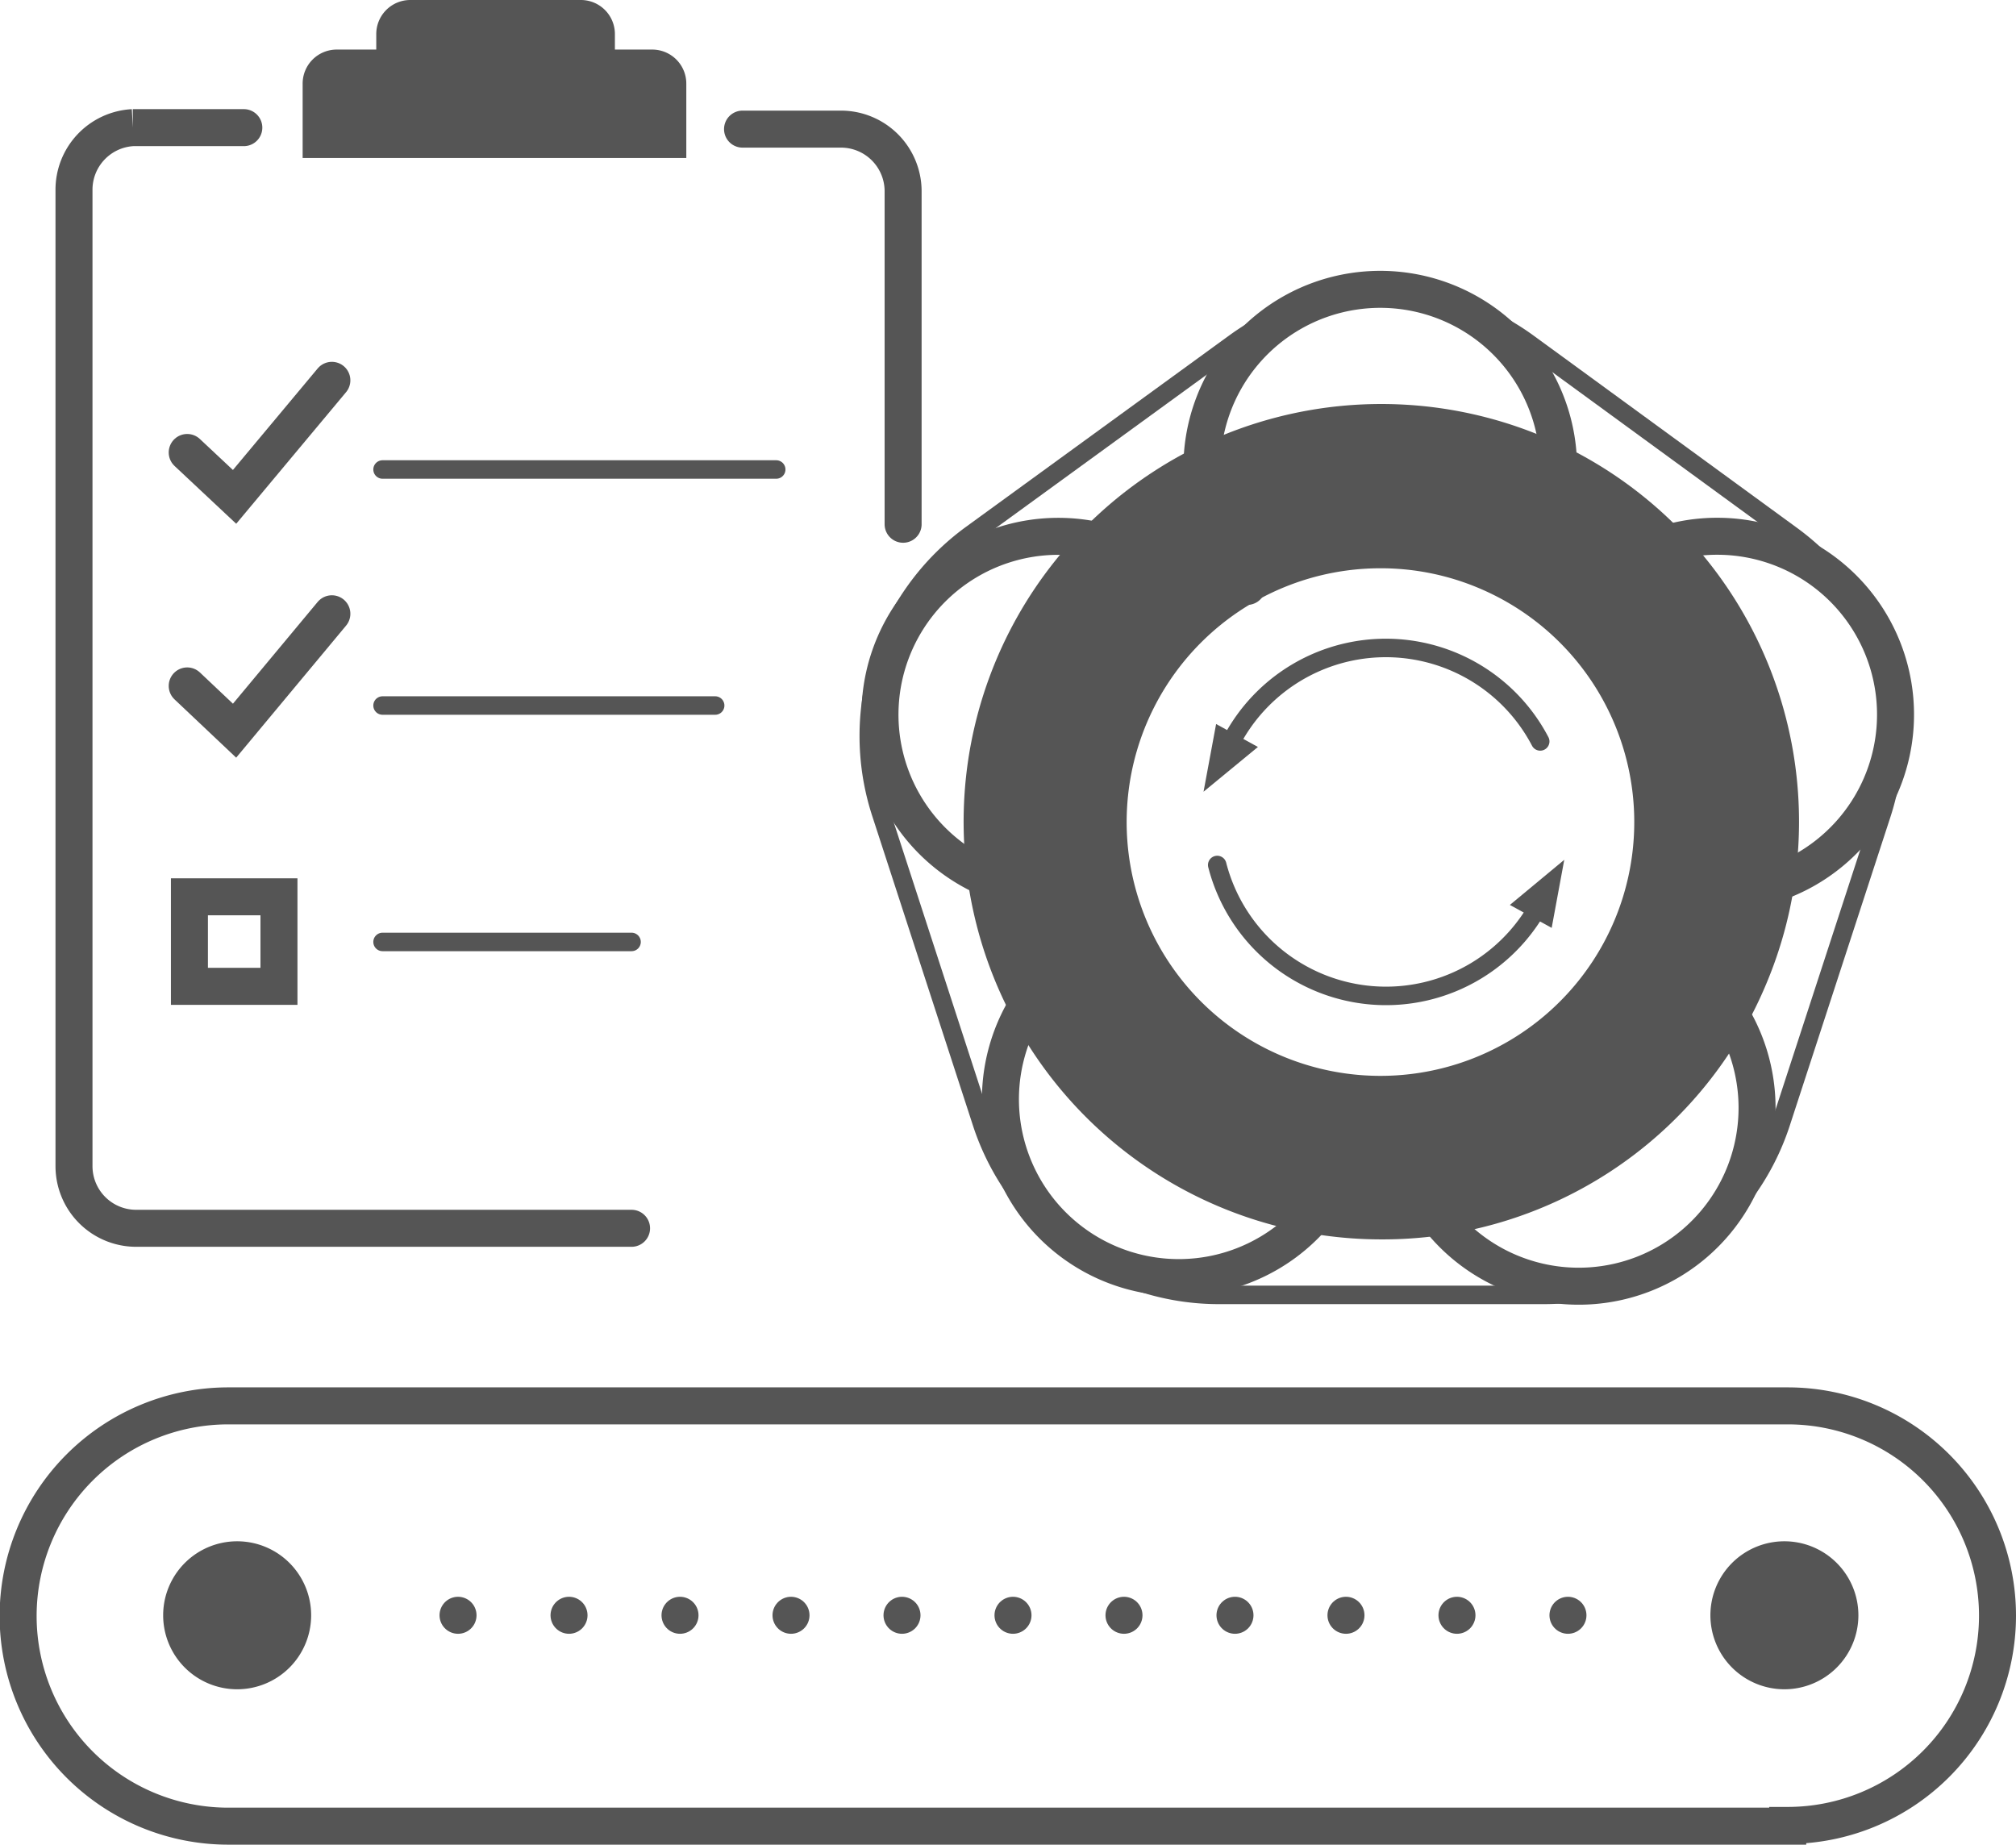 <svg xmlns="http://www.w3.org/2000/svg" viewBox="0 0 54.49 49.86"><defs><style>.cls-1,.cls-2,.cls-4{fill:none;stroke:#555;stroke-linecap:round;stroke-miterlimit:10;}.cls-2{stroke-width:0.5px;}.cls-3{fill:#555;}.cls-4{stroke-dasharray:0 3;}</style></defs><title>资源 46</title><g id="图层_2" data-name="图层 2"><g id="图层_1-2" data-name="图层 1"><path class="cls-1" d="M24.41,14.17v-9a1.68,1.68,0,0,0-1.68-1.68H20.07"/><path class="cls-1" d="M6.59,3.45h-3A1.68,1.68,0,0,0,2,5.14V31.52a1.68,1.68,0,0,0,1.68,1.68H17.07"/><line class="cls-2" x1="10.34" y1="12.69" x2="20.98" y2="12.69"/><line class="cls-2" x1="10.34" y1="19.07" x2="19.33" y2="19.07"/><line class="cls-2" x1="10.34" y1="25.46" x2="17.07" y2="25.46"/><polyline class="cls-1" points="5.06 12.23 6.34 13.43 8.97 10.28"/><polyline class="cls-1" points="5.06 18.54 6.34 19.75 8.97 16.59"/><rect class="cls-1" x="5.12" y="24.24" width="2.42" height="2.42"/><path class="cls-3" d="M17.62,1.34h-1V.93A.92.92,0,0,0,15.71,0H11.09a.92.92,0,0,0-.92.93v.41H9.1a.92.92,0,0,0-.92.93v2H18.55v-2a.92.92,0,0,0-.92-.93"/><path class="cls-3" d="M8.41,43.66a2,2,0,1,1-2-2,2,2,0,0,1,2,2"/><path class="cls-3" d="M50.23,43.66a2,2,0,1,1-2-2,2,2,0,0,1,2,2"/><line class="cls-4" x1="42.38" y1="43.66" x2="10.59" y2="43.66"/><path class="cls-1" d="M48.32,49.36H6.17A5.67,5.67,0,0,1,6.17,38H48.32a5.67,5.67,0,0,1,0,11.34Z"/><path class="cls-3" d="M37.32,33.5a11.29,11.29,0,1,1,10.37-6.79A11.23,11.23,0,0,1,37.32,33.5m0-18.14a6.86,6.86,0,1,0,2.73.57,6.81,6.81,0,0,0-2.73-.57m8.31,10.46h0Z"/><path class="cls-1" d="M26.69,23.74a4.82,4.82,0,1,1,5.69-7.42"/><path class="cls-1" d="M36.68,29.79a4.82,4.82,0,1,1-7.62-4"/><path class="cls-1" d="M33.71,15.85a4.82,4.82,0,1,1,8-1.25c-.05.12-.11.23-.17.35"/><path class="cls-1" d="M45.44,26a4.82,4.82,0,1,1-7.54,4.63"/><path class="cls-1" d="M43.52,15.46a4.82,4.82,0,1,1,2.17,8.62"/><path class="cls-2" d="M33.14,20.34a4.71,4.71,0,0,1,8.49-.3"/><path class="cls-2" d="M41.78,24.09a4.71,4.71,0,0,1-8.88-.71"/><polygon class="cls-3" points="41.94 25.08 40.81 24.46 42.28 23.24 41.94 25.08"/><polygon class="cls-3" points="32.87 19.57 34 20.19 32.53 21.4 32.87 19.57"/><path class="cls-2" d="M33.37,9.27l-7.11,5.17A6.74,6.74,0,0,0,23.82,22l2.72,8.36A6.74,6.74,0,0,0,32.94,35h8.79a6.74,6.74,0,0,0,6.41-4.66L50.86,22a6.74,6.74,0,0,0-2.45-7.54L41.3,9.27A6.74,6.74,0,0,0,33.37,9.27Z"/></g></g></svg>